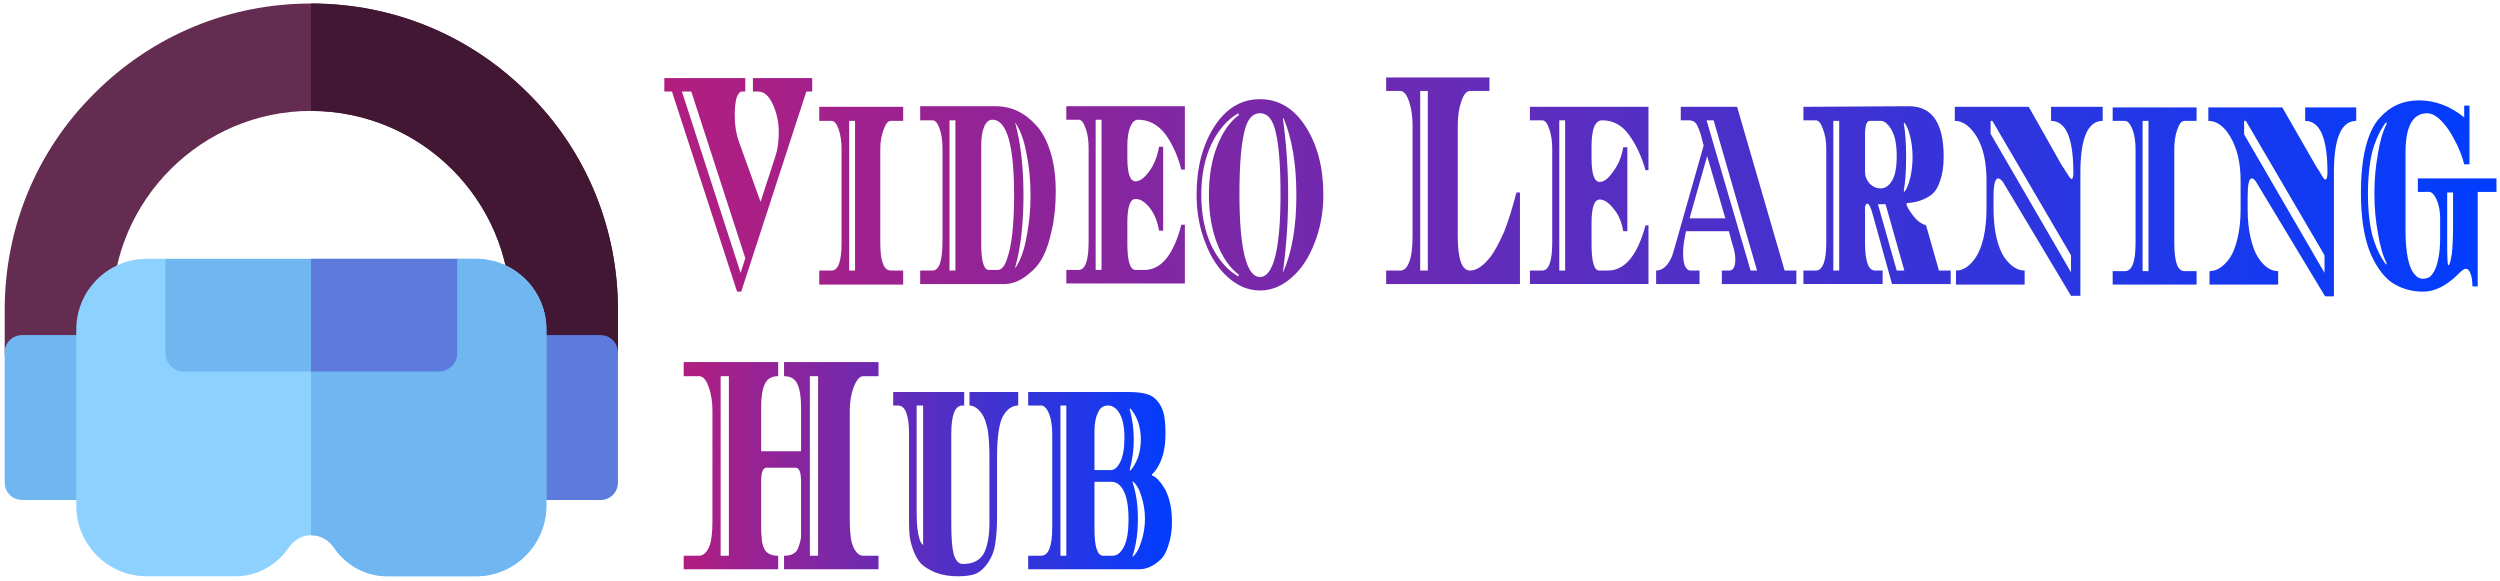 <svg xmlns="http://www.w3.org/2000/svg" width="426" height="99" version="1.2"><defs><linearGradient id="g1" x2="1" gradientTransform="matrix(312.119 0 0 37.187 113.185 31.857)" gradientUnits="userSpaceOnUse"><stop offset="0" stop-color="#b21e80"/><stop offset="1" stop-color="#003dff"/></linearGradient><linearGradient id="g2" x2="1" gradientTransform="matrix(83.158 0 0 36.428 116.546 79.963)" gradientUnits="userSpaceOnUse"><stop offset="0" stop-color="#b21e80"/><stop offset="1" stop-color="#003dff"/></linearGradient></defs><style>.s2{fill:#70b7f2}.s3{fill:#5c7bdd}</style><path d="M102.3 63.2H90c-1.7 0-3-1.4-3-3.1v-7.3c0-18.7-15.3-33.9-34-33.9-18.6 0-33.9 15.2-33.9 33.9v7.3c0 1.7-1.3 3.1-3 3.1H3.8c-1.7 0-3-1.4-3-3.1v-7.3c0-13.9 5.4-27.1 15.3-36.9C26 6 39.1.6 53 .6 67 .6 80.1 6 90 15.9c9.9 9.8 15.3 23 15.3 36.9v7.3c0 1.7-1.3 3.1-3 3.1z" style="fill:#642c51"/><path d="M53 .6v18.3c18.7 0 34 15.2 34 33.9v7.3c0 1.7 1.3 3.1 3 3.1h12.3c1.7 0 3-1.4 3-3.1v-7.3c0-13.9-5.4-27.1-15.3-36.9C80.1 6 67 .6 53 .6z" style="fill:#411733"/><path d="M15.9 85.2H3.8c-1.7 0-3-1.3-3-3V60.1c0-1.7 1.3-3 3-3h12.1c1.7 0 3 1.3 3 3v22.1c0 1.7-1.3 3-3 3z" class="s2"/><path d="M102.3 85.2H90.2c-1.7 0-3-1.3-3-3V60.1c0-1.7 1.3-3 3-3h12.1c1.7 0 3 1.3 3 3v22.1c0 1.7-1.3 3-3 3z" class="s3"/><path d="M81.1 98.2H66c-3.7 0-7.1-1.9-9.1-4.9-.9-1.3-2.3-2.1-3.9-2.1-1.5 0-2.9.8-3.8 2.1-2 3-5.4 4.9-9.1 4.9H25c-6.6 0-12-5.4-12-12V56.1c0-6.6 5.4-12 12-12h3.2L53 50.2l24.9-6.1h3.2c6.6 0 12 5.4 12 12v30.1c0 6.6-5.4 12-12 12z" style="fill:#8dd1ff"/><path d="M81.1 44.1h-3.2L53 50.2v41c1.6 0 3 .8 3.9 2.1 2 3 5.4 4.9 9.1 4.9h15.1c6.6 0 12-5.4 12-12V56.1c0-6.6-5.4-12-12-12z" class="s2"/><path d="M28.2 44.1v16.2c0 1.6 1.4 3 3.1 3h43.5c1.7 0 3.1-1.4 3.1-3V44.1z" class="s2"/><path d="M53 63.3h21.8c1.7 0 3.1-1.4 3.1-3V44.1H53z" class="s3"/><path d="M128.3 13.3h10.1v2.3h-1l-11.1 34.1h-.7l-11.1-34.1h-1.3v-2.3H127v2.3h-.6q-.5 0-.9 1.1-.3 1.2-.3 2.9 0 2.6.7 4.5l3.7 10.3 2.5-7.7q.6-1.7.6-4.2t-1-4.7q-1-2.2-2.5-2.2h-.9zM127 44l-9.2-28.4h-1.6l10 30.9zm23-18.6v16q0 4.7 1.8 4.7h2.1v2.4h-14.3v-2.4h2.1q1.7 0 1.7-4.7v-16q0-1.9-.5-3.4-.5-1.4-1.2-1.4h-2.1v-2.4h14.3v2.4h-2.1q-.7 0-1.2 1.4-.6 1.5-.6 3.4zm-5.3 20.7h1V20.6h-1zm12.1-25.6v-2.4h12.8q4.1 0 7 3.3 1.5 1.6 2.4 4.5.9 2.9.9 6.7 0 3.8-.7 6.7-.6 2.8-1.5 4.5-.9 1.7-2.2 2.7-2.1 1.9-4.4 1.9h-14.3v-2.3h2.1q1.7 0 1.7-4.9V25.3q0-2-.5-3.4t-1.2-1.4zm5 25.6h1V20.5h-1zm6.7-.1h1.5q1 0 1.6-1.9 1.2-3.3 1.2-10.8 0-12.9-3.7-12.9-.9 0-1.4 1.2-.5 1.2-.5 3.2v16.7q0 4.5 1.3 4.5zm6.4-5.5q.7-3.4.7-7.2 0-3.9-.7-7.2-.6-3.3-1.9-5.2v.1q1.4 5.1 1.4 12.3 0 7.2-1.4 12.2v.2q1.3-1.9 1.9-5.2zm19-20.1q-.8 0-1.3 1.2t-.5 3.2v2.1q0 4 1.4 4 1.1 0 2.4-1.8 1.2-1.7 1.6-4.1h.7v14.3h-.7q-.4-2.4-1.6-3.9-1.2-1.5-2.4-1.5-1.4 0-1.4 4v3.6q0 4.5 1.4 4.5h1.5q4.3 0 6.3-7.7h.6v10h-20.2V46h2.1q1.7 0 1.7-4.8v-16q0-1.9-.5-3.3-.5-1.5-1.2-1.5h-2.1v-2.3h20.2v10.8h-.6q-.9-3.5-2.7-6-1.9-2.5-4.7-2.5zm-7.2 0V46h1V20.4zm38.8 12.8q0 4.4-1.5 8.2-1.4 3.7-3.9 5.9t-5.4 2.2q-2.9 0-5.4-2.2-2.5-2.2-3.9-5.9-1.5-3.8-1.5-8.2 0-6.9 3-11.6 3-4.7 7.8-4.7t7.8 4.7q3 4.7 3 11.6zm-8.1-10.6q-.7-3.3-2.7-3.3t-2.7 3.3q-.8 3.4-.8 10.5 0 7 .9 10.6.9 3.5 2.6 3.5 1.7 0 2.6-3.5.9-3.6.9-10.6 0-7.1-.8-10.5zm-6.3 24.2q-2.3-1.7-3.7-5.3-1.4-3.6-1.4-8.3 0-4.8 1.4-8.3 1.4-3.6 3.7-5.3l-.1-.3q-2.8 1.6-4.6 5.3-1.7 3.7-1.7 8.6 0 4.9 1.7 8.6 1.8 3.7 4.6 5.3zm7.6-26.7-.1.1q.9 6.4.9 13 0 6.7-.9 13.2v.1q2.3-5.2 2.3-13.2 0-8-2.2-13.2zm29.7 1.4v18.7q0 5.9 2.1 5.9 1.7 0 3.6-2.5 1-1.4 2.2-4.1 1.1-2.8 2.1-6.7h.6v15.6h-22.8v-2.3h2.4q1 0 1.5-1.4.6-1.4.6-4.5V21.5q0-2.5-.6-4.2-.6-1.8-1.5-1.8h-2.4v-2.3h17.6v2.3h-3.3q-.9 0-1.5 1.8-.6 1.7-.6 4.2zM242 46.1h1.3V15.5H242zm31-25.6q-.9 0-1.4 1.2-.4 1.2-.4 3.2V27q0 4 1.4 4 1.1 0 2.3-1.8 1.3-1.7 1.7-4.1h.7v14.3h-.7q-.4-2.4-1.7-3.9-1.2-1.5-2.3-1.5-1.4 0-1.4 4v3.6q0 4.5 1.3 4.5h1.5q4.3 0 6.4-7.7h.5v10h-20.2v-2.3h2.1q1.7 0 1.7-4.8V25.4q0-2-.5-3.4-.5-1.5-1.2-1.5h-2.1v-2.3h20.2V29h-.5q-1-3.5-2.8-6-1.8-2.5-4.6-2.5zm-7.3 0v25.6h1V20.5zm38.4 25.6h2v2.3h-12.7v-2.3h1.3q.4 0 .7-.4.3-.5.3-1.5 0-1.1-.5-2.6l-.6-2.2h-7.3q-.5 2.2-.5 3.7 0 1.4.3 2.2.4.8.9.8h1.6v2.3h-7.4v-2.3q1 0 1.8-.9.7-.9 1-1.8l.3-1 5-17.6-.5-1.9q-.3-.9-.5-1.3-.4-1.1-1.5-1.1h-1.4v-2.3h9.6zM292 20.5h-1.2l7.5 25.6h1.1zm2 16.7-3.1-10.6-3 10.6zm36.4 8.9h2v2.3h-10l-3.3-11.9q-.5-1.8-.9-1.8-.3 0-.4.6v6q0 4.8 1.7 4.8h1.3v2.3h-13.5v-2.3h2.1q1.8 0 1.8-4.8V25.4q0-2-.6-3.5-.5-1.4-1.2-1.4h-2.1v-2.3q15.1-.1 18-.1 5.9 0 5.9 8.6 0 2.4-.6 4.1-.5 1.6-1.5 2.4-1.8 1.3-4.2 1.4v.4q.4.9 1.3 2 .8 1 2 1.4zm-18-25.5v25.5h1V20.6zm5.4 2.2v6.5q0 1.1.8 2 .8.8 1.9.8 1.1 0 1.9-1.3.8-1.3.8-4.2 0-3-.9-4.5t-1.8-1.5h-1.9q-.4 0-.6.6-.2.7-.2 1.6zm3.5 12H320l3.2 11.3h1.3q-2.1-7.5-3.2-11.3zm4.2-4.5q.4-1.7.4-3.5 0-1.9-.4-3.5-.4-1.7-1-2.4l-.1.1q.4 2.2.4 5.8 0 3.6-.4 5.7l.1.2q.6-.7 1-2.4zm24-9.7v-2.4h8.8v2.4q-3.8 0-3.8 8.8v21h-1.6L341.3 31q-.5-.6-.8-.6-.8 0-.8 3.1v2q0 2.8.5 5 .5 2.1 1.3 3.3 1.6 2.3 3.5 2.3v2.4h-11.7v-2.4q1.9 0 3.4-2.3.8-1.2 1.3-3.3.5-2.2.5-5v-4.8q0-4.5-1.6-7.3-1.7-2.8-3.8-2.8v-2.4h12.6l5.7 10.1.3.4q.2.4.5.8.6 1 .8 1 .3 0 .3-1.1 0-8.8-3.8-8.8zm-10 0h-.3v2.2l13.7 23.6v-2.9zm31 4.9v15.9q0 4.8 1.7 4.8h2.1v2.3H360v-2.3h2.1q1.8 0 1.8-4.8V25.5q0-2-.5-3.4-.6-1.5-1.3-1.5H360v-2.3h14.3v2.3h-2.1q-.7 0-1.2 1.5-.5 1.4-.5 3.4zm-5.4 20.7h1V20.6h-1zm27.7-25.6v-2.3h8.7v2.3q-3.8 0-3.8 8.8v21.1h-1.5l-11.7-19.4q-.4-.7-.8-.7-.7 0-.7 3.1v2.1q0 2.8.5 4.9.5 2.2 1.3 3.4 1.5 2.3 3.4 2.3v2.3h-11.7v-2.3q1.9 0 3.5-2.3.8-1.2 1.3-3.4.5-2.1.5-4.9v-4.8q0-4.5-1.7-7.4-1.6-2.8-3.8-2.8v-2.3h12.6l5.8 10.1.2.3q.3.4.5.8.6 1.1.8 1.1.4 0 .4-1.2 0-8.8-3.8-8.8zm-10.1 0h-.3v2.3l13.7 23.6v-3zM412 32.7v-2.3h13.4v2.3h-3.2v16.1h-.9q0-1.3-.3-2.1-.3-.9-.8-.9t-1.4 1q-3 2.9-5.9 2.9-3 0-5.4-1.6-2.3-1.7-3.8-5.5-1.4-3.9-1.4-9.7 0-4.6.8-7.8t2.3-4.9q2.7-3.1 6.8-3.1t7.7 2.9v-2h.9v10h-.9q-.7-2.8-2.6-5.8-2-2.9-3.7-2.9-3.7 0-3.7 6.7v13.1q0 6 1.6 7.7.6.7 1.3.7.7 0 1.2-.3.4-.3.8-1t.7-2.2q.3-1.4.3-3.5v-3.3q0-1.8-.6-3.2-.6-1.3-1.3-1.3zm6 6v-5.9h-1v8.9q0 3.5.2 3.5.3 0 .6-2 .2-1.9.2-4.5zm-11.3 6.2q-1-2-1.5-5.2-.6-3.1-.6-6.7t.6-6.8q.5-3.2 1.5-5.1l-.1-.3q-1.4 1.8-2.3 4.8-.8 3.1-.8 7.4 0 4.3.8 7.3.9 3 2.3 4.8z" style="fill:url(#g1)"/><path d="M144.8 70v18.8q0 3 .6 4.4.7 1.5 1.7 1.5h2.6V97h-16.1v-2.3q2.1 0 2.5-1.6.3-.8.4-1.5v-9.5q0-2.4-.9-2.4h-5q-.9 0-.9 2.4v7.5q0 1.4.1 2.1 0 .7.3 1.5.5 1.5 2.5 1.5V97h-16.1v-2.3h2.6q1 0 1.7-1.4.6-1.4.6-4.5V70q0-2.4-.7-4.2-.6-1.7-1.6-1.7h-2.6v-2.4h16.1v2.4q-1.7 0-2.3 1.4-.6 1.3-.6 3.9v7.5h6.8v-7.5q0-2.6-.6-3.9-.6-1.4-2.3-1.4v-2.4h16.1v2.4h-2.6q-.9 0-1.6 1.8-.7 1.8-.7 4.1zm-22 24.7h1.4V64.1h-1.4zm15.2 0h1.4V64.1H138zm27.2-25.6v-2.3h8.3v2.3q-1.4 0-2.4 1.5-1.2 1.7-1.2 7.3v9.9q0 4.8-.8 6.7-1.1 2.5-2.9 3.3-1.1.4-3 .4-2 0-3.7-.6-1.7-.7-2.6-1.6-.8-.9-1.3-2.3t-.6-2.4q-.1-1-.1-2.4v-15q0-4.8-1.9-4.8h-.8v-2.3h12.1v2.3h-.3q-1.9 0-1.9 4.8v15.5q0 3.4.4 5 .5 1.7 1.6 1.7 2.6 0 3.6-1.9.9-1.9.9-5.1V77.9q0-2.8-.3-4.7-.4-1.9-1-2.7-1-1.4-2.1-1.4zm-7.9 23.8V69.1h-1.1v18.3q0 3.5.7 5 .2.3.4.5zm41-9.9q.6.9 1 2.4t.4 3.6q0 2.1-.6 3.9-.5 1.7-1.4 2.5-1.7 1.6-3.6 1.6h-18.9v-2.3h2.2q1.9 0 1.9-4.8V74q0-2-.5-3.4-.6-1.5-1.4-1.5h-2.2v-2.3h17.1q3.4 0 4.5 1.1 1.3 1.2 1.6 3.1.2 1.2.2 3t-.4 3.4q-.5 1.6-1 2.3-.4.7-.9 1.1v.2q1 .4 2 2zm-11.8-9.5v6.6h2.8q.9 0 1.6-1.4.7-1.4.7-4.1 0-2.7-.8-4.1-.8-1.4-2-1.4t-1.7 1.2q-.6 1.2-.6 3.2zm-5.8 21.2h1V69.1h-1zm7.3 0h1.6q1.1 0 1.9-1.5.8-1.5.8-4.7t-.8-4.8q-.8-1.6-2.1-1.6h-2.9v8.1q0 4.5 1.5 4.5zm5.9-16.7q.5-1.5.5-3.1t-.5-3.1q-.6-1.5-1.3-2.2l-.1.1q.7 2.6.7 5.2t-.7 5.1l.1.2q.7-.7 1.3-2.2zm.6 14.2q.6-1.8.6-3.8 0-2-.6-3.8-.5-1.8-1.5-2.6v.2q.9 2.7.9 6.2 0 3.6-.9 6.3v.2q1-.9 1.5-2.7z" style="fill:url(#g2)"/></svg>